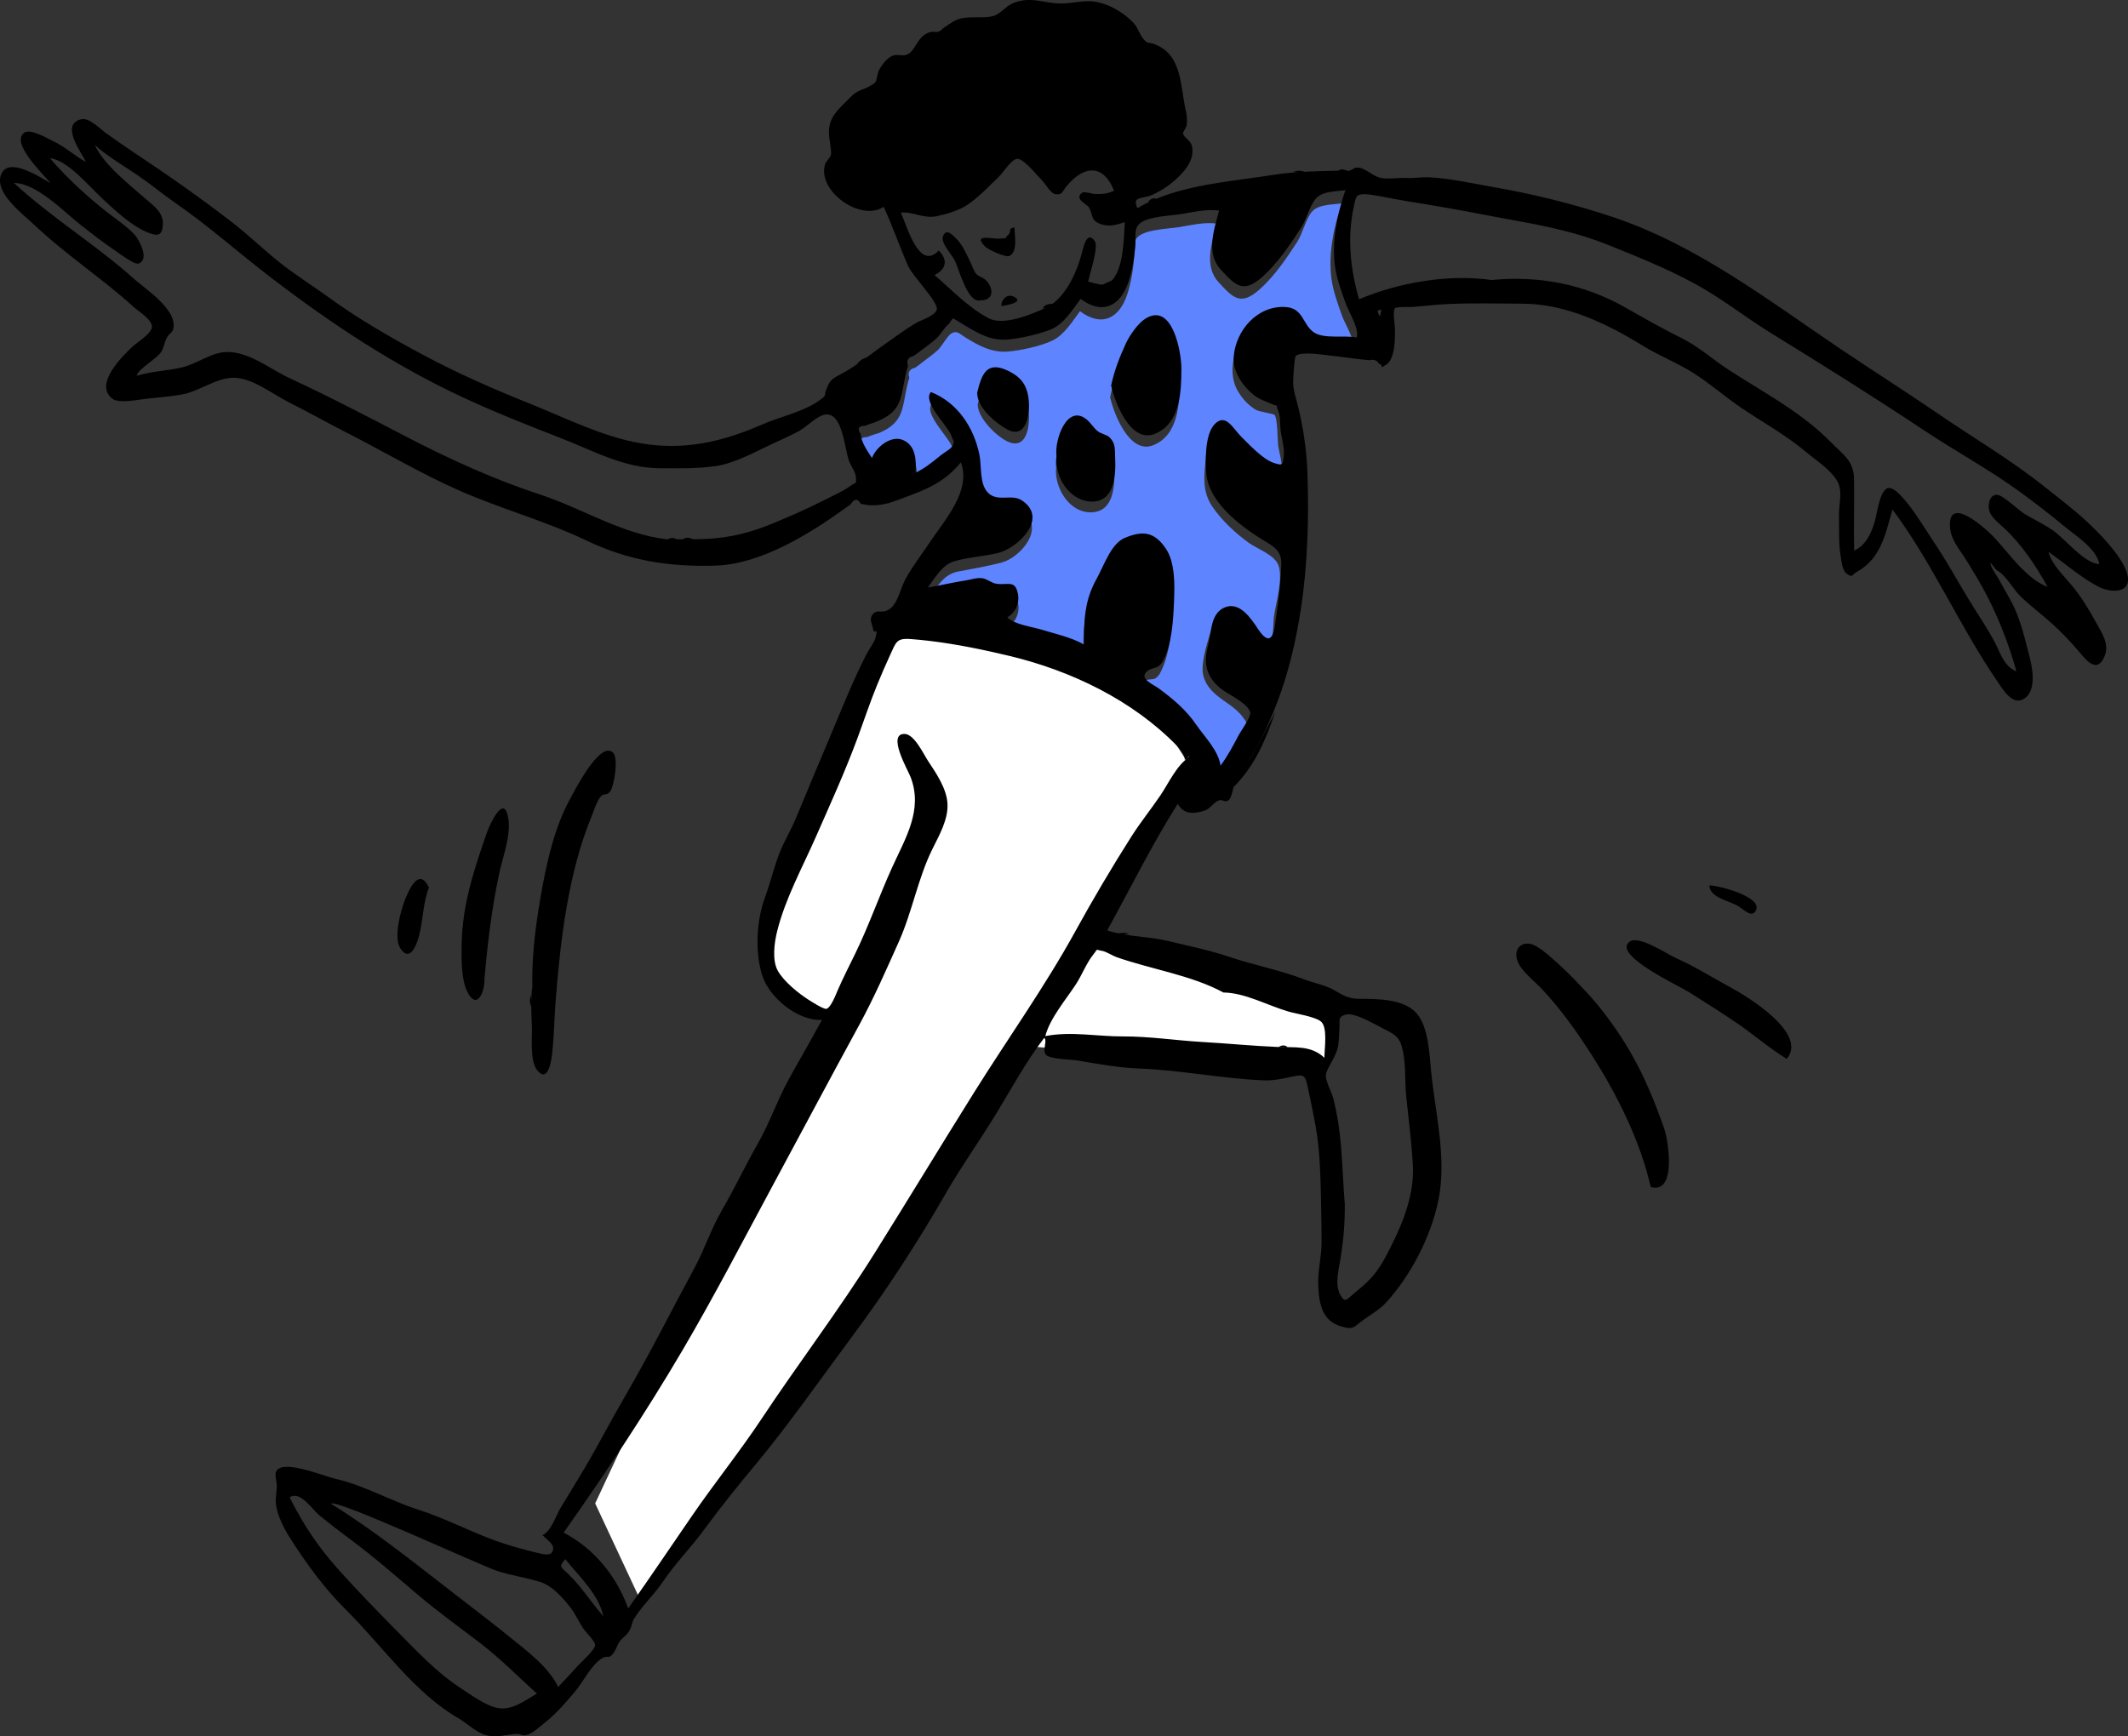 <svg height="222" viewBox="0 0 272 222" width="272" xmlns="http://www.w3.org/2000/svg"><rect x="0" y="0" width="272" height="222" fill="#333333" stroke="none"/><g fill="none" fill-rule="evenodd" transform="matrix(-1 0 0 1 272 0)"><path d="m119.967 97.89c5.612-9.384 11.752-14.432 18.421-15.143 6.669-.711 12.823-1.798 18.462-3.261l4.232 9.202 12.475 28.483c1.386 6.584.641 10.14-2.237 10.666-2.877.526-4.324 1.379-4.339 2.56l28.944 61.816-5.897 12.624-49.552-71.07-28.242 2.479h-9.633l-.069-7.62 29.807-7.986z" fill="#fff"/><g fill-rule="nonzero"><path d="m147.028 51.689c-.497-2.03-.996-3.943-3.488-2.975-1.922.747-2.847 1.962-3.032 3.983-.14 1.522.136 4.652 2.408 3.873 1.512-.518 4.158-3.127 4.113-4.881m-10.028 8.058c.304-2.043-1.334-6.796-3.87-4.6-.893.773-1.643 1.414-2.57 2.098-1.093.806-.892 1.298-.967 2.724-.116 2.204.055 5.569 3.05 5.535 2.79-.032 4.635-3.292 4.357-5.758m-6.899-8.963c-.614-2.851-1.792-6.794-4.346-8.492-3.354-2.231-4.545 4.417-4.536 6.369.014 2.81.095 6.912 3.342 8.25 3.093 1.274 5.097-4.12 5.539-6.127m22.769.827c-3.178 1.266-5.314 4.22-6.051 7.53-.341 1.53-.018 3.865-1.016 5.098-1.196 1.476-3.054.199-4.433 1.124-3.144 2.111.223 5.921 2.565 6.548 1.868.5 3.768.807 5.646 1.172 1.764.343 2.625 1.907 3.683 3.324-1.462-.244-2.897-.614-4.367-.847-.633-.1-1.551-.416-2.21-.375-.795.049-1.302.605-2.057.737-1.299.226-2.192-.61-2.703 1.028-.377 1.207.222 2.649 1.299 3.245-.951.934-3.146 1.186-4.391 1.573-1.803.561-3.637.926-5.309 1.873 0-2.949.036-5.284-1.399-7.982-.697-1.31-2.026-4.989-3.45-5.536-.428-.165-1.033-.074-1.479-.207-.464-.139-.721-.544-1.241-.558-.946-.025-1.967 1.083-2.528 1.807-1.42 1.832-1.364 4.763-1.277 6.97.091 2.281.32 5.145 1.249 7.255.216.49.437 1.041.908 1.336.342.214.98.045 1.243.288.956.884-.371 1.39-1.109 1.931-1.884 1.383-3.511 2.722-4.89 4.578-1.164 1.567-2.979 3.468-3.276 5.476-1.281-1.74-2.181-3.704-3.164-5.619-.558-1.088-.57-.867.024-1.691.463-.642 1.276-1.31 1.936-1.759 1.351-.918 2.747-1.905 3.143-3.651.3-1.32-.417-3.76-.828-5.096-.525-1.707-1.897-3.017-3.657-2.02-1.303.739-1.93 3.38-3.194 3.75-1.426.417-1.23-3.052-1.361-4.014-.245-1.796-1.191-4.816-.599-6.58.46-1.373 2.68-2.105 3.834-2.941 1.713-1.241 3.402-2.821 4.606-4.575 1.235-1.799 1.126-3.631.905-5.727-.129-1.223-.33-4.551-2.363-3.845-1.17.406-6.401 7.552-7.327 5.016-.261-.715.303-2.518.402-3.342.072-.601.061-3.466.465-3.866.155-.154 1.989-.401 2.39-.649.961-.595 1.683-1.374 2.262-2.343 1.916-3.21-.262-8.229-3.863-9.034-2.347-.525-3.616.301-4.93 2.198-1.271 1.836-3.767 1.043-5.889 1.485-.399-1.09 1.005-3.235 1.377-4.286.547-1.548 1.151-3.154 1.369-4.787.425-3.186-.307-6.623-1.315-9.626 1.209.186 2.926.112 3.758 1.019.834.909 1.204 2.774 1.908 3.866 1.358 2.107 2.919 4.406 4.789 6.081 2.441 2.188 3.406 1.166 5.277-.865 1.896-2.059.903-4.965.229-7.508 1.535-.231 3.308.202 4.816.446 1.367.221 3.932.27 5.092 1.099.868.62.56 1.295.644 2.514.114 1.648.372 3.314.872 4.893 1.016 3.212 3.312 4.314 6.072 2.248.959 1.291 2 2.999 3.481 3.731 1.453.719 4.155 1.311 5.781 1.43 2.047.149 3.683-.765 5.376-1.803.829-.508 1.062-.925 1.785-.526.535.295 1.241 1.689 1.783 2.171.608.539 1.277 1.035 1.929 1.52.304.251.619.486.947.705.72.173.962.601.726 1.286.455 1.319.543 2.717.928 4.05.454 1.575 1.534 2.433 2.985 3.014.503.144.998.314 1.483.511.865.017 1.061.368.589 1.052-0.0.92-.931 2.319-1.429 3.043-.489-1.364-2.38-2.883-3.847-2.305-1.705.672-1.772 2.639-1.65 4.177-1.065-.503-1.981-1.23-2.892-1.966-.443-.358-1.176-.772-1.501-1.25-.564-.828-.515-.398-.118-1.521.439-1.241 3.686-4.295 2.558-5.502" fill="#5f84ff"/><path d="m231.219 193.707c-1.271 1.036-2.585 2.056-3.902 3.032-3.014 2.234-5.821 4.678-8.676 7.111-2.583 2.201-5.349 4.172-8.039 6.237-2.556 1.962-4.831 4.277-7.223 6.44 1.558.91 3.252 2.252 5.134 1.819 1.528-.352 3.332-1.68 4.649-2.544 3.068-2.009 5.633-4.779 8.196-7.37 2.513-2.54 4.913-5.02 7.285-7.655 2.667-2.963 4.553-5.786 6.338-9.336-1.359-.902-2.851 1.522-3.763 2.265zm-22.798 7.153c-1.792.581-3.65.835-5.436 1.385-1.554.478-2.886 1.986-3.865 3.238-.643.822-1.065 1.79-1.64 2.676-.325.501-1.569 1.681-1.554 2.171.02.633 1.848 2.219 2.279 2.705.797.9 1.617 1.78 2.451 2.645 1.226-2.577 4.157-4.741 6.345-6.508 2.27-1.834 4.652-3.65 7.002-5.466 5.191-4.011 10.078-7.97 15.684-11.441-.337-.81-19.182 7.918-21.266 8.594zm-8.676-1.512c-1.711 2.124-4.309 4.523-4.865 7.307 1.078-1.244 2.032-2.611 3.075-3.886.454-.554.926-1.048 1.436-1.552.934-.923 1.23-.84.354-1.869zm-44.078-117.65c-3.42.256-6.878.858-10.248 1.599l-.155-0c.247 0 .491.001.735.001-.194 0-.388-0-.581-.001-.814.179-1.623.366-2.425.558-7.902 1.892-15.754 5.66-21.459 11.526l-.192.199c-.266.422-.885 1.012-.762 1.581-.387-.243-.509-.452-.47-.641-.054.078-.102.163-.143.256 1.617 1.016 2.65 3.35 3.718 4.925 1.204 1.776 2.552 3.445 3.705 5.259 2.506 3.943 4.909 8.015 7.161 12.109 3.897 7.086 8.696 13.811 12.982 20.668 4.279 6.846 8.362 13.593 12.64 20.43 4.554 7.278 9.778 14.135 14.482 21.23 2.805 4.23 6.008 8.199 8.882 12.389 2.719 3.966 5.4 7.932 8.17 11.862 1.461-4.103 4.309-7.627 8.245-9.702-5.359-7.607-10.488-15.316-15.206-23.345-4.065-6.918-7.649-13.857-11.424-20.859-3.718-6.898-7.387-13.803-11.145-20.695-1.877-3.442-3.457-7.059-5.068-10.656-1.713-3.827-2.433-8.088-4.288-11.843-.867-1.755-2.042-3.782-1.926-5.815.109-1.918 1.441-3.876 2.466-5.421.609-.917 1.775-3.468 3.026-3.48 2.259-.022-.418 4.592-.771 5.499-1.628 4.182.638 7.799 2.343 11.545 1.664 3.659 2.988 7.498 4.759 11.114.743 1.518 1.498 2.999 2.175 4.539.234.532.876 2.279 1.47 2.451.34.099 2.026-.993 2.286-1.158 1.32-.842 3.119-2.305 3.911-3.668.784-1.349.466-3.652.106-5.095-1.044-4.191-3.242-8.178-4.97-12.109-1.814-4.127-3.717-8.307-5.28-12.536-.845-2.285-1.605-4.59-2.529-6.847-.525-1.283-1.074-2.556-1.657-3.813-.741-1.598-.798-2.187-2.563-2.054zm-60.605 49.88c-1.647.796-2.083 1.217-2.419 3.003-.349 1.856-.194 3.688-.386 5.554l-0.0.003-.001.013-.001.005-.074.704c-.283 2.658-.606 5.314-.768 7.941-.232 3.748 1.141 7.246 2.769 10.515.717 1.439 1.447 2.838 2.534 4.043.668.74 1.441 1.368 2.208 2.0.97.799 1.118 1.292 1.75.209.778-1.331.157-3.491-.063-4.927-.348-2.264-.528-4.424-.5-6.724.087-1.037.149-2.076.208-3.115l0-.002c.143-2.538.264-5.077.681-7.596.15-.905.332-1.807.556-2.697.205-.812 1.038-2.286.971-3.082-.067-.804-1.318-2.303-1.554-3.639-.135-.766-.137-1.578-.179-2.352-.062-1.122.206-1.393-.765-1.706-1.16-.373-3.973 1.366-4.969 1.848zm-17.002-8.782c-.441 1.339-2.234 2.672-3.161 3.669-2.53 2.725-4.489 5.493-6.475 8.612-3.186 5.003-6.09 10.833-7.42 16.689-3.392.938-2.212-6.042-1.746-7.393 1.143-3.315 2.476-6.572 4.21-9.621 1.591-2.796 3.763-5.825 5.984-8.154.918-.963 2-2.137 3.001-3.033.882-.79 2.864-2.713 3.97-2.895 1.291-.212 2.084.766 1.636 2.126zm14.196 17.355-.004.057.002-.028.002-.024zm106.981-37.806c1.979 3.672 2.945 8.206 3.657 12.29.646 3.7 1.158 7.741 1.06 11.498.096.645.135 1.293.144 1.943l-.014.589c.011-.479.023-.957.034-1.435.195.474.219.944-.019 1.407-.01.947-.068 1.896-.088 2.843-.03 1.37.261 4.168-.673 5.346-1.424 1.797-1.85-1.425-1.938-2.305-.221-2.204-.253-4.434-.427-6.643-.611-7.741-1.612-16.297-4.589-23.508-.283-.684-.727-2.15-1.27-2.635-.384-.343-.68.033-1.122-.566-.462-.625-1.116-4.265-.319-4.97 1.67-1.479 4.879 4.876 5.565 6.147zm-135.558 18.035c2.369 1.652-6.327 5.682-7.493 6.422-2.084 1.323-4.162 2.607-6.199 4.006-2.14 1.469-4.165 3.23-6.365 4.57-2.757-3.247 5.007-7.974 7.26-9.185 2.288-1.23 4.467-2.631 6.844-3.674 1.137-.499 4.753-2.977 5.954-2.139zm67.433 1.194c-.467.073-1.368.637-1.82.795-4.446 1.565-9.575 2.306-13.672 4.526-2.767.027-5.685 1.68-8.337 2.442-1.054.303-3.163.603-4.049 1.206-.992.675-.519 3.464-.519 4.696 1.726-1.618 3.751-1.286 6.034-1.384 3.212-.137 6.404-.454 9.599-.637 3.389-.195 6.7-.721 10.105-.708 3.353.013 6.634-.687 9.936-.041-.576-2.261-2.647-4.683-3.907-6.617-.776-1.191-1.345-2.708-2.227-3.812-.67-.839-.198-.614-1.144-.466zm-22.552 12.277-1.142.019c.376-.305.758-.234 1.142-.019zm101.189-27.434c1.632 4.653 3.139 9.194 3.24 14.182.034 1.728.083 4.455-.649 6.047-1.218 2.649-2.314.305-2.265-1.514-.4-4.573-.946-9.175-1.933-13.664-.459-2.088-1.473-4.726-1.107-6.89.539-3.182 2.352.803 2.715 1.838zm.305 19.44-.002.1-.002.052.003-.095zm10.222-10.711c.531 1.393 1.44 4.713.563 6.083-1.171 1.828-2.046-.221-2.389-1.534-.539-2.067-.5-4.215-1.279-6.215 1.189-2.532 2.433-.098 3.105 1.666zm-166.775-1.945c0 1.462-2.23 1.91-3.435 2.515-.888.445-1.928 1.747-2.496.709-.954-1.744 4.758-3.224 5.931-3.224zm46.533-88.892c1.018 3.024 1.76 6.494 1.33 9.702-.221 1.649-.832 3.263-1.385 4.825-.341.965-1.778 3.273-1.393 4.32 1.586-.329 4.193.22 5.477-.663 1.46-1.004 1.327-3.101 3.629-3.241 3.532-.215 6.377 2.921 6.624 6.434.128 1.818-1.211 3.74-2.571 4.814-.733.579-1.429.763-2.235 1.126-.535.241-.692.23-.728.218l-.001-.001.002.003c.023.031.062.172-.172.707-.29.665-.207 1.718-.293 2.428-.126 1.041-.543 2.341-.406 3.367.147 1.105.099 1.222 1.297.828 1.376-.452 3.14-2.355 4.174-3.38 1.013-1.005 2.017-3.16 3.473-1.435 1.117 1.323 1.114 4.642.944 6.282-.396 3.811-4.737 6.917-7.774 8.727-2.141 1.276-1.834 2.112-1.699 4.521.109 1.954.416 3.923.676 5.862.314 2.342 1.066 2.378 2.215.641.879-1.329 2.319-3.507 4.209-2.745 1.876.757 1.715 3.19 2.134 4.781.588 2.227.399 3.902-1.495 5.529-.86.739-3.631 1.942-3.867 3.14-.115.582 1.229 2.405 1.55 3.027.67 1.301 1.371 2.584 2.243 3.764.295-1.981 2.029-3.661 3.113-5.241 1.31-1.908 2.911-3.25 4.789-4.634.688-.506 2.423-1.187 1.611-2.066-.705-.764-1.44-.199-2.139-1.424-1.171-2.052-1.339-5.356-1.431-7.667-.082-2.065-.157-4.961 1.07-6.751 1.493-2.18 2.989-2.263 5.227-1.334 1.747.725 2.663 3.544 3.597 5.227 1.58 2.845 1.611 5.261 1.611 8.408 1.691-.955 3.546-1.323 5.37-1.888 1.259-.391 3.479-.644 4.441-1.586-1.033-.569-1.584-1.806-1.369-2.973.352-1.913 1.334-1.08 2.79-1.333.653-.113 1.125-.606 1.782-.701.672-.096 1.395.172 2.064.275 1.647.255 3.252.643 4.888.915-.911-1.215-1.831-2.869-3.297-3.328-1.767-.552-3.892-.642-5.737-1.103-2.38-.594-6.483-4.37-2.998-6.701 1.317-.881 3.048.236 4.295-.945 1.182-1.12.833-3.448 1.15-4.957.731-3.476 2.807-6.618 6.186-7.959 1.159 1.237-2.14 4.288-2.588 5.546-.267.75-.471.667-.196 1.289.191.433 1.126.922 1.531 1.253l.339.277c.905.737 1.825 1.454 2.889 1.955-.123-1.553-.063-3.53 1.669-4.211 1.489-.585 3.397.951 3.891 2.323.504-.73 1.446-2.14 1.446-3.067.478-.69.279-1.044-.595-1.061-.37-.154-.746-.287-1.13-.399-1.627-.639-2.864-1.355-3.389-3.154-.392-1.344-.478-2.754-.938-4.082.239-.69-.006-1.123-.734-1.297-.227-.164-.454-.327-.682-.49-.752-.553-1.527-1.134-2.227-1.752-.551-.487-1.065-1.497-1.62-1.872-.125-.26-.294-.489-.507-.686-.492.303-.986.603-1.482.9-1.717 1.049-3.355 1.981-5.438 1.818-1.626-.128-4.035-.684-5.552-1.289-1.656-.661-2.795-2.542-3.817-3.912-2.792 2.083-5.109.966-6.142-2.266-.461-1.442-.72-2.97-.85-4.475-.107-1.23.26-2.32-.683-2.99-1.177-.837-3.761-.885-5.15-1.108-1.524-.245-3.321-.682-4.872-.45.68 2.556 1.693 5.5-.232 7.567-1.902 2.043-2.859 3.086-5.338.872-1.896-1.693-3.459-4.006-4.844-6.13-.726-1.113-1.049-2.565-1.784-3.62-.845-1.214-2.525-1.086-3.947-1.304zm-87.817 61.741-.001.006.001.074 0.0.075zm85.421-61.223c-.629-.012-2.12.268-2.744.393-1.695.339-3.38.615-5.157.898-3.982.635-7.945 1.458-11.908 2.169-3.637.653-7.672 1.544-11.129 2.928-3.778 1.513-7.446 2.984-11.044 4.902-3.608 1.924-6.705 4.431-10.154 6.553-6.465 3.979-13.008 8.07-19.348 12.295-4.033 2.687-8.335 5.013-12.246 7.85-2.015 1.462-3.976 2.99-5.896 4.574-1.413 1.166-3.976 2.772-4.352 4.72 1.893 0 4.454-3.309 5.998-4.344 1.124-.754 2.382-1.363 3.55-2.05.67-.394 2.812-2.447 3.541-2.457 1.051-.015 1.205 1.487.943 2.166-.34.88-1.341 1.603-2.006 2.233-2.168 2.056-3.967 4.761-5.409 7.374 2.652-.976 4.852-4.178 6.738-6.229.997-1.084 6.09-5.761 5.728-1.331-.134 1.639-1.316 2.892-2.141 4.247-.892 1.466-1.81 2.953-2.594 4.479-1.593 3.097-2.797 6.282-3.748 9.639 1.65-.65 2.081-2.467 2.851-3.889.784-1.448 1.7-2.847 2.58-4.238 1.867-2.95 3.49-6.053 5.473-8.933.783-1.138 4.282-7.15 5.688-6.302.947.571 1.227 3.256 1.511 4.199.45 1.491 1.142 3.054 2.641 3.729.069-3.046-.036-6.088.013-9.126.039-2.391 1.332-3.073 2.964-4.742 3.784-3.87 8.623-6.367 13.114-9.286 1.999-1.299 3.849-2.989 6.057-4.071 2.483-1.216 4.895-2.619 7.319-3.982 5.093-2.862 10.808-3.944 16.602-3.418l.245.023-.02-.002.021.002.01.001c5.574-.781 11.824.299 16.956 2.465 1.124-3.875 1.543-7.953.655-11.93-.26-1.167-.216-1.485-1.303-1.508zm50.529 58.052c-.237.013-.473.025-.713.038.235-.013.474-.025.713-.038zm111.713-64.342c-1.621 1.468-3.742 2.685-5.532 3.909-1.644 1.123-3.173 2.402-4.797 3.525-4.218 2.917-8.071 6.367-12.158 9.498-7.676 5.881-15.675 11.188-24.458 15.288-4.141 1.933-8.402 3.616-12.656 5.272-4.146 1.614-8.054 3.822-12.636 3.838-2.349.008-4.829.072-7.163-.283-2.517-.382-5.141-1.889-7.435-2.949-1.078-.498-2.179-.974-3.216-1.553-.954-.533-2.24-1.896-3.248-2.072-2.277-.398-2.51 4.278-3.099 5.911-.2.555-.878 1.523-.885 2.068-.015 1.024-.171.501.743 1.164.992.719 2.367 1.304 3.469 1.87 2.085 1.071 4.31 2.025 6.458 2.915 2.301.953 4.525 1.582 7.016 1.852.968.105 1.886.141 2.802.152l.305.003.011-.005c.434-.185.869-.308 1.312.001l-.342.006c.745-.001 1.501-.003 2.294.016-.396-.01-.791-.019-1.187-.029.4-.19.798-.23 1.187.029 5.821-.641 10.931-3.988 16.397-5.771 5.571-1.818 11.355-4.431 16.648-7.173 5.024-2.603 10.058-5.256 15.22-7.642 2.961-1.369 6.109-4.203 9.496-3.132 1.562.494 2.957 1.458 4.576 1.793 1.863.385 3.67.451 5.513 1.004-.115-.857-2.545-2.143-3.107-3.032-.375-.593-.428-1.267-.74-1.853-.285-.535-.725-.581-.836-1.212-.428-2.43 3.57-4.977 5.083-6.332 4.822-4.323 10.489-7.774 15.293-12.216-2.894 0-6.389 3.698-8.556 5.387-1.457 1.136-2.9 2.273-4.435 3.302-.421.282-2.372 1.776-2.908 1.609-1.503-.469-.071-3.092.473-3.679 1.065-1.149 2.501-2.073 3.724-3.044 2.575-2.044 4.927-4.224 7.11-6.734-2.154.129-5.123 3.691-6.646 5.104-1.665 1.545-3.868 3.641-6.033 4.452-1.118.419-1.672.304-1.756-1.052-.095-1.546 1.108-2.36 2.148-3.276 2.074-1.826 5.399-4.379 6.551-6.929zm-122.927 39.788c.288 2.547-1.59 5.699-4.407 5.804-3.018.112-3.193-3.429-3.085-5.579.058-1.155-.083-1.835.713-2.633.33-.331 1.132-.472 1.524-.791.505-.411.845-1.009 1.341-1.437 2.557-2.204 4.219 2.593 3.914 4.636zm-11.374-17.594c.974.606 2.038 2.16 2.504 3.164.828 1.78 1.479 3.482 1.892 5.396-.455 2.057-2.44 7.455-5.603 6.175-3.283-1.328-3.366-5.497-3.381-8.315-.01-2.052 1.122-8.576 4.588-6.42zm21.517 9.471c.048 1.872-2.369 3.913-3.853 4.704-2.416 1.289-2.903-1.941-2.742-3.688.18-1.953.964-3.034 2.762-3.864 2.67-1.233 3.276.583 3.833 2.848zm14.124-4.481.033.008-.001-0zm-19.451-25.386c-.896.284-2.246 2.005-2.931 2.693-.424.425-1.15 1.73-1.754 1.805-.899.112-.816-.312-1.427-1.044-2.301-2.757-4.734-2.747-6.056.599.77.382 1.585.452 2.428.422.286-.01 1.385-.338 1.597-.198 1.196.793-.556 1.478-.797 1.884-.183.308-.272.582-.343.828l.006.135-0-.004v.004l-0-.006v-.002l-.001-.014-0-.005-0-.007-0-.008-.001-.012-.001-.012-0-.005-0-.008v-.001l-.002-.03-0-.008-.001-.016-.014.051c-.164.571-.259.985-1.292 1.315-1.041.333-1.916.042-2.952-.284.131 2.039.126 5.673 1.554 7.348l.079.089c.403.184.806.368 1.209.553-.055.004-.109.007-.163.008.693.013 1.517-.296 2.009-.401-.213-1.013-1.371-4.448-.847-5.182.99-1.388 1.424.681 1.67 1.616.58 2.203 1.845 5.096 3.835 6.48-.02-.031-.038-.065-.055-.101.474.084.982.105 1.218.642-.142-.059-.298-.092-.451-.128l.001 0c1.89.884 5.429 2.355 7.322 1.366 2.618-1.367 4.73-3.632 6.941-5.53-1.523-.753-1.731-1.92-.548-3.143 2.51 2.691 4.046-3.083 4.853-4.844-1.545-.136-2.93.793-4.51.477-1.287-.258-2.839-.711-3.942-1.435-1.474-.967-2.765-2.364-4.031-3.574-.758-.724-1.787-2.573-2.601-2.315zm-46.363 19.27c.072.294.142.581.211.869.422-.797.422-.797-.211-.869zm48.592-.481c-.626-.069-3.107-.513-1.51-1.228.815-.365 1.587.479 1.51 1.228zm7.461-8.943c.347.817-1.038 2.281-1.426 2.983-.609 1.1-1.67 5.702-3.389 5.236-1.889-.005-1.576-1.804-.538-2.681.362-.306.759-.32 1.118-.71.312-.339.505-1.017.713-1.431.509-1.015.969-2.191 1.774-3.008.647-.657 1.33-1.371 1.748-.388zm-70.792 5.555.211.021.379.037-.346-.034zm-.414-.041.238.024.109.011-.196-.019zm62.074-6.611c.917.107.319.545.789.935.315.261.364.39.337.449l-.004.007.023-.001c.125-.007.353-.003.751.035.873.082 3.556-.701 1.851 1.025-.371.376-2.604 1.425-3.101 1.186-1.109-.534-.638-2.709-.647-3.635zm1.123 1.391c-.223.018-.047.075-.001.002zm-73.208-.246c-.238.007-.477.013-.718.02.237-.007.478-.013.718-.02zm62.251-2.748.002.032-0-.002-.001-.026zm-24.717-5.357.109.014.098.013zm-2.54-.139-.028.012c.522-.235 1.043-.196 1.564.003-.326-.001-.652-.001-.978-.002 1.126.067 2.249.172 3.368.349 4.851.769 10.512 1.174 15.141 3.109-.021-.023-.042-.047-.062-.072.413-.088.725.074.975.392-.044.013-.087.022-.128.028.526.246 1.036.516 1.528.81.747-1.606-.649-1.122-1.948-1.722-1.434-.662-2.565-1.49-3.637-2.618-.917-.964-1.701-2.167-1.381-3.604.166-.743.993-1.038 1.141-1.583.05-.185-.457-.803-.478-1.069-.051-.637-.052-1.124.094-1.751.745-3.177.423-7.255 4.028-8.619.78-.295.763.033 1.343-.581.561-.594.77-1.579 1.411-2.22 1.226-1.225 2.759-2.179 4.457-2.556 1.78-.395 3.288.218 5.0.157 1.857-.065 3.243-.779 5.184-.272 1.488.389 1.606.996 2.735 1.666 1.149.682 3.344.126 4.808.575.769.236 1.242.662 1.899 1.074.398.25.348.383.766.556.218.09.708-.018.964.037 1.781.39 1.94 2.486 3.075 2.897.873.317 1.284-.297 2.242.378.541.381 1.077 1.093 1.363 1.685.141.29.277 1.268.399 1.413.386.459.229.21.604.468.771.53 1.678.526 2.525 1.419 1.148 1.211 2.517 2.171 2.79 3.92.046.297.056.57.044.832l.001.026-.002-.026-.012.194c-.041.513-.148.998-.195 1.556-.052.618-.134.62-.004 1.063.088.298.601.7.724 1.14.973 3.451-4.624 7.337-7.501 5.396-1.175 2.485-2.023 5.101-3.152 7.599-.619 1.369-3.875 4.572-3.64 5.545.194.802 2.047 1.342 2.693 1.728 1.171.701 2.306 1.547 3.43 2.322.814.561 1.6 1.152 2.39 1.735l.474.348.063.016c.497.139.872.439 1.164.85.651.442 1.32.86 2.022 1.235 1.081.577 1.369.689 1.831 1.84.474 1.178-.117.766.915 1.519 2.006 1.462 5.061 2.098 7.333 3.092 5.04 2.205 9.977 3.361 15.518 2.403 4.975-.86 9.624-3.248 14.28-5.112 4.61-1.845 9.202-3.864 13.572-6.208 4.133-2.217 8.224-4.562 12.037-7.338 2.137-1.556 4.396-2.942 6.449-4.605 2.018-1.634 3.899-3.446 5.948-5.029 4.015-3.101 8.249-6.07 12.488-8.88 1.208-.801 2.393-1.635 3.574-2.475.711-.506 2.136-1.978 3.076-1.796 2.934.568-.005 4.359-.5 5.468 1.449-.774 2.631-1.918 4.139-2.632.771-.365 2.903-1.657 3.718-1.113 1.913 1.277-2.604 5.487-3.331 6.464 1.21-.691 5.286-3.425 6.276-1.187 1.036 2.343-2.731 5.12-4.103 6.425-4.048 3.85-8.723 6.883-12.841 10.62-.568.515-2.43 1.651-2.289 2.58.131.868 1.842 1.87 2.455 2.446 1.205 1.132 5.028 4.817 2.593 6.675-.859.656-3.308.113-4.336.005-1.505-.159-2.988-.281-4.481-.531-2.195-.367-4.347-2.088-6.544-2.153-2.47-.073-5.13 2.113-7.255 3.167-2.496 1.238-4.895 2.61-7.379 3.874-4.743 2.415-9.271 5.12-14.165 7.296-5.366 2.386-11.121 3.93-16.422 6.465-5.394 2.58-10.593 3.4-16.501 3.217-5.766-.178-11.931-3.998-16.495-7.27-.264-.191-.527-.381-.791-.572-.489-.747-.916-.766-1.281-.059-.741.121-1.048.236-1.931.174-1.442-.101-2.163-.426-3.486-.915-2.999-1.109-5.264-1.974-7.384-4.563-1.39 3.614 2.113 7.427 3.989 10.255 1.033 1.559 2.209 3.045 3.1 4.693.723 1.338.984 3.417 2.369 4.005.827.351 1.338-.23 1.895.604.364.544-.034 1.169-.106 1.629-.182 1.169-.746-.478-.342 1.245.128.544.894 1.582 1.148 2.082 1.737 3.407 3.152 6.973 4.638 10.497 1.478 3.507 2.942 6.979 4.39 10.492.625 1.516 1.501 2.913 2.097 4.446.726 1.868 1.173 3.819 1.864 5.702 1.074 2.923 1.28 6.788.393 9.81-.868 2.959-4.636 6-7.64 5.811 1.391 2.784 2.968 5.288 4.417 8.022 1.358 2.562 2.307 5.299 3.716 7.768 1.604 2.811 3.005 5.811 4.614 8.565 1.359 2.326 2.211 4.975 3.488 7.339 2.91 5.388 5.716 10.991 8.835 16.337 1.815 3.11 3.45 6.31 5.292 9.41.985 1.657 1.991 3.301 2.994 4.947.579.951 1.234 3.039 2.32 3.499-.312.326-1.315 1.076-1.351 1.552-.096 1.267 1.185.917 1.903.742 1.822-.444 3.578-.909 5.34-1.541 3.373-1.211 6.585-2.925 9.996-4.012 3.542-1.129 6.88-3.098 10.557-3.937 1.672-.382 7.174-2.728 7.659-.76.092.372-.148 1.267-.144 1.718.007.798.215 1.51.102 2.34-.218 1.589-1.09 3.176-1.94 4.502-2.035 3.174-4.317 6.286-6.999 8.94-4.6 4.551-8.757 10.654-14.432 13.902-1.126.645-2.193 1.787-3.466 2.127-1.414.376-2.615-.097-3.88-.15-.695-.029-.733.358-1.571.042-.688-.259-1.573-1.097-2.135-1.54-1.418-1.119-2.616-2.536-3.786-3.909-1.035-1.213-2.131-3.53-3.532-4.304-.778-.43-.736.26-1.435-.697-.386-.529-.421-1.069-.897-1.6-.508-.566-.829-.646-1.166-1.329-.235-.477-.244-.942-.548-1.432-1.011-1.63-2.54-3.029-3.623-4.642-1.62-2.41-3.7-4.494-5.404-6.836-2.04-2.801-4.308-5.591-6.521-8.253-4.263-5.128-8.182-10.785-12.219-16.203-4.367-5.861-8.444-12.118-12.086-18.463-1.951-3.401-4.312-6.692-6.361-10.054-2.003-3.286-3.848-6.73-6.191-9.779-.452.357.312 1.654-.244 2.186-.58.557-3.298.579-4.04.707-2.533.438-5.231.925-7.805 1.022-5.302.201-10.529 1.278-15.873 1.511-1.194.052-2.142-.137-3.293-.377-1.728-.361-2.052-.567-2.406 1.132-.538 2.584-1.175 5.348-1.413 7.966-.246 2.705-.29 5.413-.328 8.13-.018 1.295-.053 2.591-.047 3.885.009 1.882.521 3.719.423 5.598-.125 2.395-.545 4.478-3.012 5.153-1.38.377-1.407.185-2.382-.574-1.025-.797-2.378-1.517-3.242-2.461-3.209-3.511-5.752-8.429-6.72-13.122-1.097-5.319.38-11.054.918-16.342.226-2.223.313-5.795 1.878-7.561 1.671-1.887 5.083-1.824 7.329-1.849.513-.006.909-.058 1.252-.149-.078-.007-.155-.011-.232-.009l.437-.052c.614-.202 1.081-.538 1.837-.955 1.062-.586 2.599-.882 3.746-1.324 3.119-1.201 6.403-1.807 9.562-2.873 2.555-.862 5.093-1.369 7.687-1.997 1.898-.46 3.879-.548 5.782-.872-.217-.025-.435-.051-.647-.022.451-.294.941-.134 1.418-.125.462-.098.919-.216 1.366-.362-2.983-5.423-5.708-10.951-9.015-16.194-.722 1.32-1.948 1.344-3.382.893-.803-.253-1.137-1.046-1.888-1.328-.468-.176-.748.358-1.239-.023-.286-.221-.461-1.003-.628-1.673-2.755-2.782-4.06-5.937-5.335-9.611.937 1.74 1.792 3.533 2.761 5.254.22.391.5.787.8 1.188l-.087-.128c-.399-.591-.786-1.192-1.127-1.833-3.009-5.658-4.613-11.209-5.595-17.522-.877-5.648-1.057-11.612-.865-17.322l-.001.01.001-.02 0-.005c.013-.398.032-.794.056-1.186l-0-0c.15-2.437.506-4.778 1.073-7.189.222-.942.684-2.33.704-3.266.012-.569-.152-3.349-.337-3.504-.716-.601-3.499-.133-4.286-.052-1.431.148-2.853.374-4.284.524-.287.028-.575.055-.863.083-.552-.141-.956.015-1.209.47-.753.132.199.756-.85.146-1.218-.709-1.187-3.346-1.191-4.542-.002-.452.333-2.366.021-2.7-.24-.257-1.888-.154-2.3-.188-1.565-.128-3.14-.317-4.71-.38-3.099-.125-6.244-.047-9.342-.034-5.506.024-10.722 2.531-15.321 5.362-2.124 1.307-4.468 2.218-6.565 3.552-2.063 1.313-3.875 2.926-5.903 4.305-2.835 1.928-5.805 3.544-8.434 5.752-1.259 1.057-2.93 2.113-3.852 3.512-.926 1.404-.303 2.994-.341 4.605-.042 1.745.068 3.597-.231 5.307-.104.593-.196 1.724-.742 2.112-.833.591-.623.159-1.337-.235-3.09-1.709-3.638-4.907-4.529-7.957-5.106 6.856-8.501 14.774-13.329 21.861-.74 1.086-2.028 3.385-3.581 2.271-.911-.653-1.083-1.911-.991-3.14l.007-.091-0-.198-.001-.253.001.07c0.0.092.001.183.001.275l0.0.1.008-.09c.078-.813.262-1.6.413-2.177.587-2.241 1.1-4.532 2.155-6.608.529-1.04 1.162-2.026 1.698-3.062.275-.529 1.127-1.582 1.089-2.176-.256.325-.512.65-.768.976-1.205.582-2.124 2.464-3.12 3.401-.906.852-1.935 1.7-2.913 2.513-1.794 1.491-3.353 3.111-4.874 4.927-.923 1.102-2.093 2.15-2.915.131-.629-1.544.357-2.93 1.078-4.249.942-1.724 1.89-3.285 3.141-4.799 1.06-1.281 2.549-2.647 2.964-4.262-2.113 1.466-4.008 3.175-6.292 4.399-1.818.974-4.754.921-3.634-2.0.814-2.12 3.321-4.695 4.977-6.239 1.721-1.605 3.697-3.097 5.546-4.568 4.297-3.419 9.089-6.228 13.621-9.334 4.139-2.835 8.371-5.512 12.482-8.287 9.232-6.233 18.271-13.201 28.968-16.778 4.968-1.661 10.193-2.956 15.344-3.848 2.658-.46 5.5-1.118 8.189-1.237.991-.044 1.948.143 2.929.084 1.019-.061 2.279.207 3.282-.025 1.056-.244 1.987-1.372 3.036-1.303.32.021.617.333.936.408l.08.013c0.0 0.0 0-0.0 0-0.0.436-.047.862-.398 1.273-.027-.001 0-0.0 0-0.0 0 1.456.042 2.909.062 4.358.135z" fill="#000"/></g></g></svg>